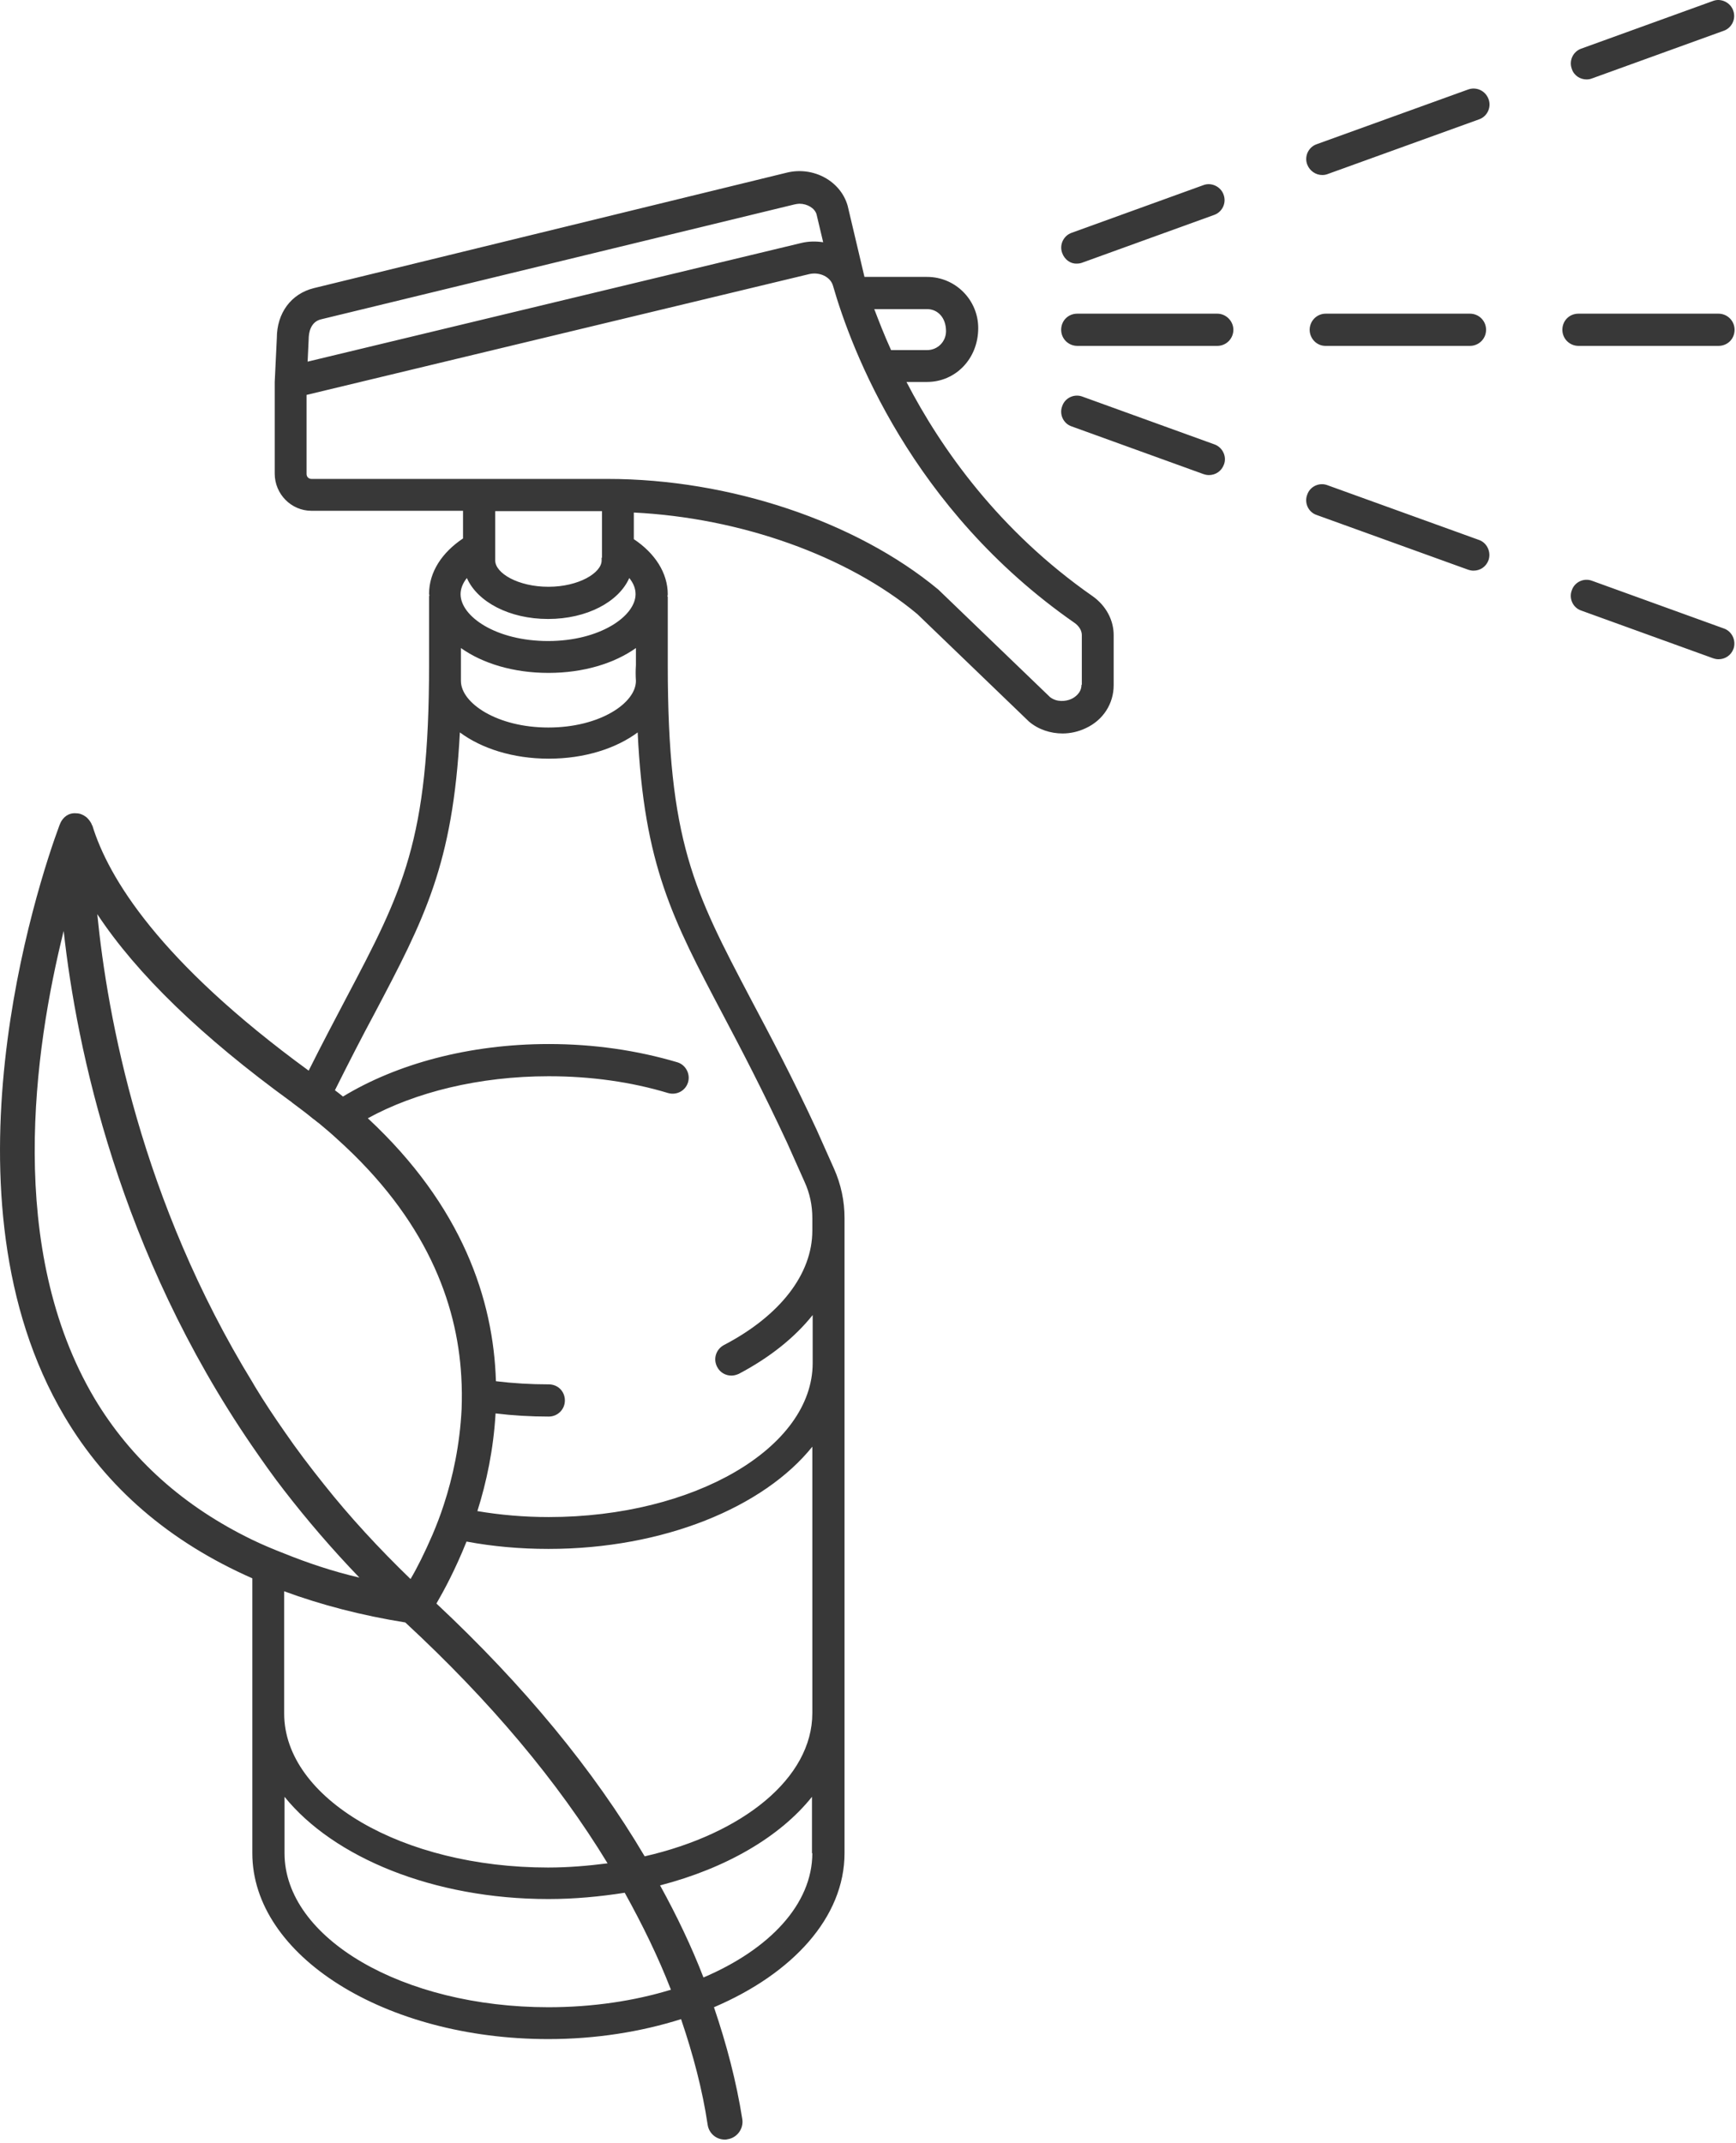 <svg width="124" height="153" viewBox="0 0 124 153" fill="none" xmlns="http://www.w3.org/2000/svg">
<path d="M78.048 42.572C71.373 37.922 67.223 32.047 64.748 27.272H66.223C68.223 27.272 69.873 25.647 69.873 23.422C69.873 21.422 68.248 19.772 66.223 19.772H61.748L60.548 14.697C60.048 12.922 58.098 11.872 56.223 12.322L22.423 20.572C20.798 20.972 19.773 22.347 19.773 24.147L19.623 27.272V33.822C19.623 35.272 20.798 36.472 22.248 36.472H33.073V38.447C31.573 39.447 30.648 40.847 30.648 42.397C30.648 42.447 30.673 42.497 30.673 42.547H30.648V47.447C30.648 60.047 28.773 63.597 24.698 71.322C23.898 72.847 22.998 74.547 22.048 76.447C11.323 68.622 7.723 62.622 6.598 58.947L6.573 58.922C6.498 58.697 6.348 58.522 6.198 58.372C6.173 58.347 6.123 58.322 6.098 58.297C5.923 58.172 5.698 58.072 5.448 58.072C4.898 58.022 4.498 58.347 4.298 58.797C4.298 58.797 4.298 58.797 4.298 58.822C4.273 58.847 4.273 58.872 4.248 58.922C2.648 63.222 -4.652 85.497 4.598 101.122C7.623 106.247 12.123 110.097 18.023 112.697V122.322V132.322C18.023 139.647 27.498 145.597 39.173 145.597C42.573 145.597 45.798 145.072 48.648 144.172C49.498 146.672 50.173 149.197 50.548 151.722C50.648 152.347 51.173 152.772 51.773 152.772C51.848 152.772 51.898 152.772 51.973 152.747C52.648 152.647 53.123 151.997 53.023 151.322C52.598 148.622 51.898 145.972 50.998 143.322C56.623 140.922 60.323 136.897 60.323 132.322V122.322V97.322V87.872V86.972C60.323 85.747 60.073 84.572 59.573 83.447L58.323 80.647C56.548 76.822 54.998 73.922 53.648 71.372C49.573 63.622 47.698 60.097 47.698 47.497V42.597H47.673C47.673 42.547 47.698 42.497 47.698 42.447C47.698 40.897 46.773 39.497 45.273 38.497V36.597C52.873 36.972 60.523 39.672 65.523 43.847L73.498 51.522C74.173 52.097 75.048 52.372 75.898 52.372C76.448 52.372 77.023 52.247 77.548 51.997C78.798 51.422 79.548 50.247 79.548 48.922V45.347C79.548 44.272 78.998 43.247 78.048 42.572ZM66.223 22.072C66.973 22.072 67.573 22.672 67.573 23.647C67.573 24.397 66.973 24.997 66.223 24.997H63.648C63.148 23.897 62.773 22.922 62.448 22.072H66.223ZM22.048 24.222C22.048 23.772 22.173 22.972 22.948 22.797L56.748 14.597C56.873 14.572 56.998 14.547 57.098 14.547C57.673 14.547 58.198 14.872 58.323 15.297L58.798 17.297C58.298 17.222 57.773 17.222 57.248 17.347L21.973 25.822L22.048 24.222ZM42.973 39.822V40.022C42.973 40.897 41.348 41.897 39.173 41.897C36.998 41.897 35.373 40.922 35.373 40.022V39.822V37.397V36.497H42.998V37.397V39.822H42.973ZM45.423 48.622C45.423 50.197 42.848 51.947 39.173 51.947C35.498 51.947 32.923 50.197 32.923 48.622C32.923 48.247 32.923 47.897 32.923 47.497V46.272C34.473 47.372 36.673 48.047 39.173 48.047C41.673 48.047 43.873 47.372 45.423 46.272V47.497C45.398 47.872 45.398 48.222 45.423 48.622ZM4.548 66.472C5.473 74.872 8.498 89.397 18.023 103.272C18.748 104.322 19.498 105.397 20.298 106.422C21.923 108.522 23.723 110.622 25.673 112.647C23.748 112.197 21.973 111.597 20.298 110.922C19.523 110.622 18.748 110.297 18.023 109.947C13.123 107.572 9.348 104.197 6.748 99.847C0.423 89.172 2.423 74.997 4.548 66.472ZM20.798 78.672C20.848 78.697 20.873 78.747 20.923 78.772C21.423 79.147 21.898 79.497 22.348 79.872C22.498 79.972 22.623 80.097 22.773 80.197C23.223 80.572 23.673 80.947 24.073 81.322C30.423 87.022 32.648 92.997 32.948 98.272C32.998 99.072 32.998 99.847 32.973 100.597C32.848 103.147 32.348 105.472 31.698 107.447C31.448 108.222 31.173 108.922 30.898 109.572C30.323 110.897 29.773 111.997 29.323 112.747C27.048 110.547 24.973 108.297 23.148 105.997C22.148 104.747 21.198 103.497 20.323 102.222C19.573 101.147 18.873 100.097 18.223 99.022C18.173 98.922 18.098 98.822 18.048 98.722C10.073 85.722 7.673 72.597 6.948 65.272C9.773 69.547 14.398 74.022 20.798 78.672ZM20.298 113.622C22.948 114.597 25.823 115.347 28.948 115.847C34.998 121.447 39.823 127.172 43.398 133.047C42.023 133.222 40.623 133.347 39.148 133.347C28.748 133.347 20.298 128.422 20.298 122.347V113.622ZM39.173 143.322C28.773 143.322 20.323 138.397 20.323 132.322V128.297C23.823 132.622 30.948 135.597 39.173 135.597C41.048 135.597 42.873 135.422 44.623 135.147C45.898 137.447 47.023 139.747 47.923 142.072C45.298 142.872 42.323 143.322 39.173 143.322ZM58.023 132.322C58.023 135.972 54.948 139.197 50.248 141.197C49.398 138.997 48.348 136.797 47.148 134.622C51.873 133.397 55.723 131.147 57.998 128.297V132.322H58.023ZM58.023 122.322C58.023 126.972 53.048 130.947 46.048 132.547C42.398 126.372 37.423 120.347 31.173 114.497C31.698 113.597 32.523 112.072 33.323 110.072C35.198 110.422 37.148 110.597 39.173 110.597C47.398 110.597 54.548 107.622 58.023 103.297V122.322ZM51.623 72.422C52.973 74.972 54.473 77.847 56.223 81.597L57.473 84.397C57.848 85.222 58.023 86.072 58.023 86.972V87.872C58.023 90.972 55.723 93.947 51.698 96.047C51.148 96.347 50.923 97.022 51.223 97.597C51.423 97.997 51.823 98.222 52.248 98.222C52.423 98.222 52.598 98.172 52.773 98.097C54.998 96.922 56.773 95.497 58.048 93.897V97.322C58.048 103.372 49.598 108.322 39.198 108.322C37.423 108.322 35.723 108.172 34.098 107.897C34.748 105.847 35.248 103.497 35.398 100.922C36.623 101.072 37.898 101.147 39.198 101.147C39.823 101.147 40.348 100.647 40.348 99.997C40.348 99.347 39.848 98.847 39.198 98.847C37.898 98.847 36.648 98.772 35.423 98.622C35.248 92.797 33.023 86.122 26.273 79.847C29.648 77.997 34.198 76.847 39.198 76.847C42.198 76.847 45.073 77.247 47.723 78.047C48.348 78.222 48.973 77.872 49.148 77.272C49.323 76.672 48.973 76.022 48.373 75.847C45.498 74.997 42.423 74.547 39.198 74.547C33.498 74.547 28.323 75.972 24.498 78.297C24.323 78.147 24.123 77.997 23.923 77.847C24.948 75.797 25.873 73.997 26.748 72.372C30.323 65.597 32.348 61.722 32.848 52.297C34.398 53.447 36.648 54.172 39.198 54.172C41.748 54.172 43.998 53.447 45.548 52.297C45.998 61.772 48.048 65.647 51.623 72.422ZM45.398 42.422C45.398 43.997 42.848 45.772 39.148 45.772C35.448 45.772 32.898 44.022 32.898 42.422C32.898 42.047 33.048 41.647 33.348 41.272C34.098 42.972 36.373 44.197 39.148 44.197C41.923 44.197 44.198 42.972 44.948 41.272C45.248 41.647 45.398 42.022 45.398 42.422ZM77.248 48.897C77.248 49.497 76.748 49.797 76.548 49.897C76.123 50.097 75.473 50.147 74.998 49.772L67.023 42.097C61.148 37.222 52.098 34.197 43.398 34.197H22.248C22.048 34.197 21.898 34.047 21.898 33.847V28.197L57.798 19.572C58.548 19.397 59.323 19.772 59.498 20.397C60.798 24.922 65.073 36.347 76.748 44.472C77.073 44.697 77.273 45.022 77.273 45.347V48.897H77.248ZM88.098 23.547C88.098 24.172 87.598 24.697 86.948 24.697H76.948C76.323 24.697 75.798 24.197 75.798 23.547C75.798 22.897 76.298 22.397 76.948 22.397H86.948C87.573 22.397 88.098 22.922 88.098 23.547ZM93.548 23.547C93.548 22.922 94.048 22.397 94.698 22.397H104.998C105.623 22.397 106.148 22.897 106.148 23.547C106.148 24.197 105.623 24.697 104.998 24.697H94.673C94.048 24.697 93.548 24.172 93.548 23.547ZM112.748 24.697C112.123 24.697 111.598 24.197 111.598 23.547C111.598 22.897 112.098 22.397 112.748 22.397H122.748C123.373 22.397 123.898 22.897 123.898 23.547C123.898 24.197 123.398 24.697 122.748 24.697H112.748ZM87.423 33.172C87.248 33.647 86.823 33.922 86.348 33.922C86.223 33.922 86.098 33.897 85.948 33.847L76.548 30.447C75.948 30.247 75.648 29.572 75.873 28.997C76.073 28.397 76.748 28.097 77.323 28.322L86.723 31.722C87.323 31.922 87.648 32.597 87.423 33.172ZM106.323 39.997C106.148 40.472 105.723 40.747 105.248 40.747C105.123 40.747 104.998 40.722 104.848 40.672L94.048 36.772C93.448 36.572 93.148 35.897 93.373 35.322C93.573 34.722 94.248 34.422 94.823 34.647L105.623 38.547C106.223 38.747 106.523 39.422 106.323 39.997ZM123.823 46.322C123.648 46.797 123.223 47.072 122.748 47.072C122.623 47.072 122.498 47.047 122.348 46.997L112.948 43.597C112.348 43.397 112.048 42.722 112.273 42.147C112.473 41.547 113.148 41.247 113.723 41.472L123.123 44.872C123.723 45.072 124.023 45.747 123.823 46.322ZM75.873 18.072C75.648 17.472 75.973 16.822 76.548 16.622L85.948 13.222C86.523 12.997 87.198 13.322 87.398 13.897C87.623 14.497 87.298 15.147 86.723 15.347L77.323 18.747C77.198 18.797 77.073 18.822 76.923 18.822C76.473 18.847 76.048 18.547 75.873 18.072ZM106.323 7.072C106.548 7.672 106.223 8.322 105.648 8.522L94.848 12.422C94.723 12.472 94.598 12.497 94.448 12.497C93.973 12.497 93.548 12.197 93.373 11.747C93.148 11.147 93.473 10.497 94.048 10.297L104.848 6.397C105.448 6.172 106.098 6.472 106.323 7.072ZM112.273 4.922C112.048 4.322 112.373 3.672 112.948 3.472L122.348 0.072C122.923 -0.153 123.598 0.172 123.798 0.747C124.023 1.347 123.698 1.997 123.123 2.197L113.723 5.597C113.598 5.647 113.473 5.672 113.323 5.672C112.873 5.672 112.423 5.397 112.273 4.922Z" fill="#383838"/>
</svg>
